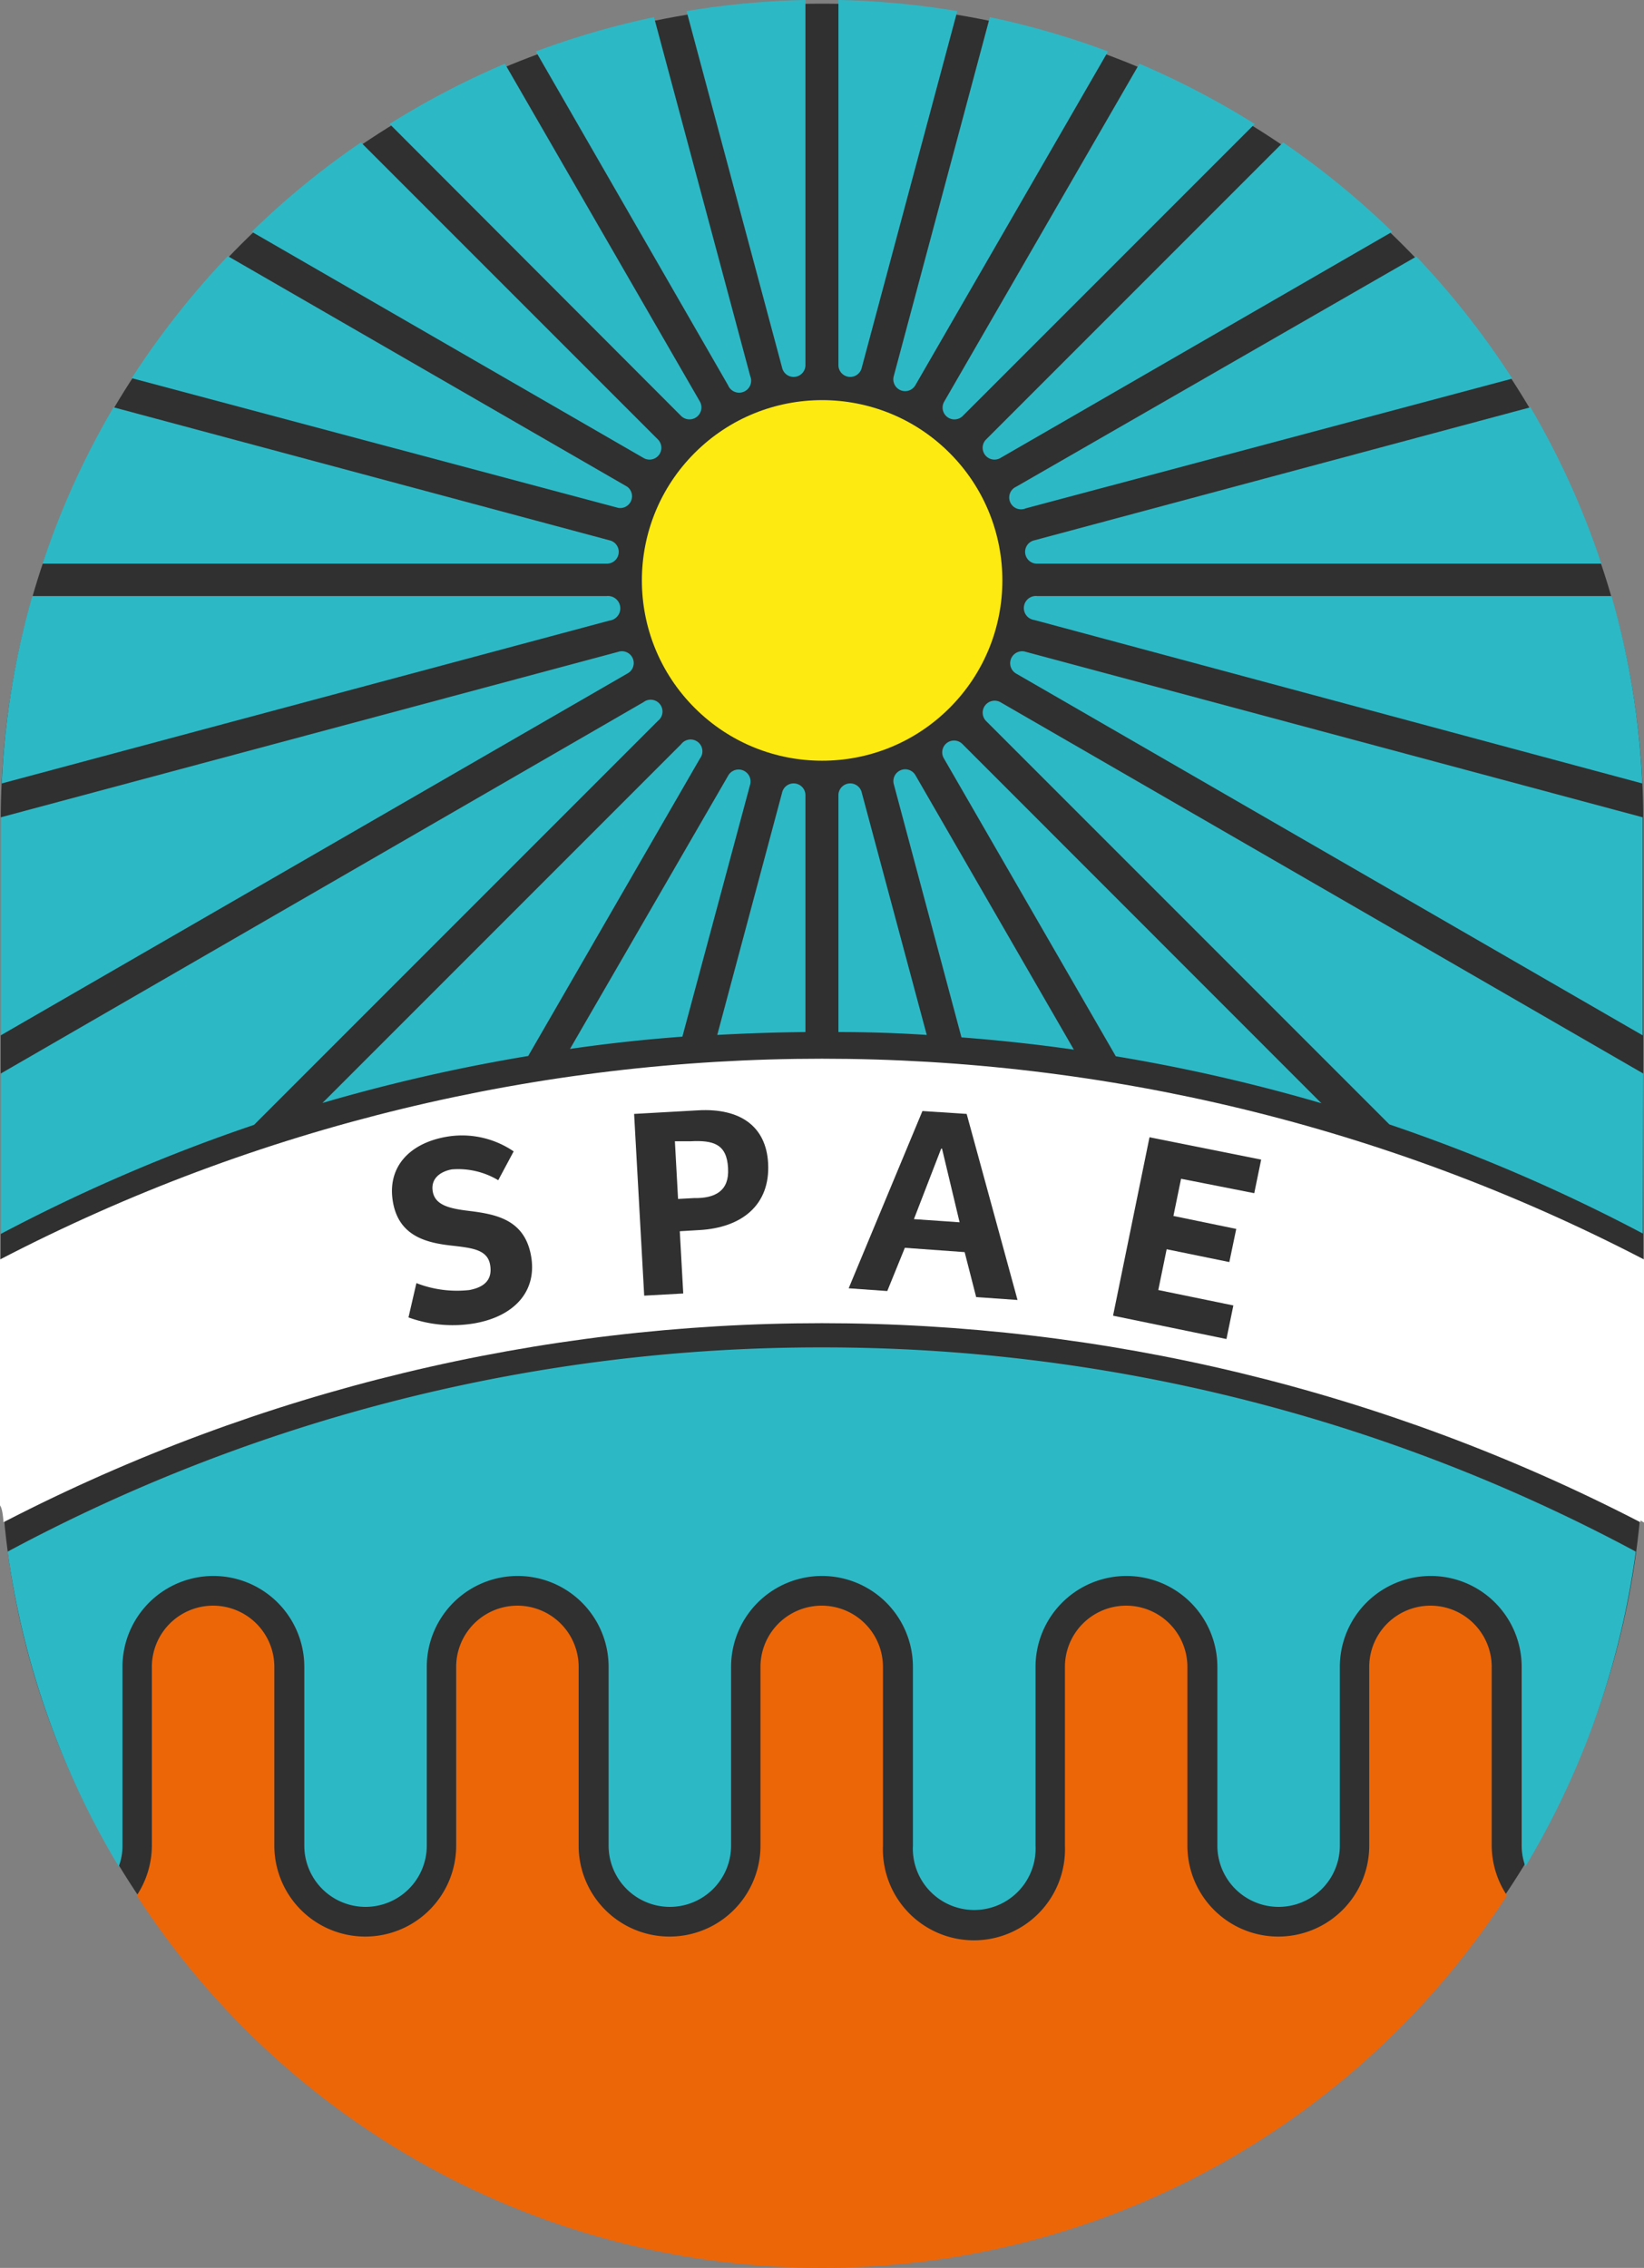 <?xml version="1.0" encoding="UTF-8" standalone="no"?>
<svg
   xmlns:dc="http://purl.org/dc/elements/1.1/"
   xmlns:cc="http://creativecommons.org/ns#"
   xmlns:rdf="http://www.w3.org/1999/02/22-rdf-syntax-ns#"
   xmlns:svg="http://www.w3.org/2000/svg"
   xmlns="http://www.w3.org/2000/svg"
   xmlns:sodipodi="http://sodipodi.sourceforge.net/DTD/sodipodi-0.dtd"
   xmlns:inkscape="http://www.inkscape.org/namespaces/inkscape"
   id="Vrstva_2"
   data-name="Vrstva 2"
   viewBox="0 0 114.1 157.36"
   version="1.1"
   sodipodi:docname="logo.svg"
   inkscape:version="1.0.2 (e86c8708, 2021-01-15)">
  <rect x="0" y="0" width="114.1" height="157.36" fill="#808080" stroke="none"/>
  <sodipodi:namedview
     pagecolor="#ffffff"
     bordercolor="#666666"
     borderopacity="1"
     objecttolerance="10"
     gridtolerance="10"
     guidetolerance="10"
     inkscape:pageopacity="0"
     inkscape:pageshadow="2"
     inkscape:window-width="1920"
     inkscape:window-height="1114"
     id="namedview904"
     showgrid="false"
     showguides="true"
     inkscape:guide-bbox="true"
     inkscape:zoom="6.8425354"
     inkscape:cx="74.109773"
     inkscape:cy="51.994572"
     inkscape:window-x="0"
     inkscape:window-y="23"
     inkscape:window-maximized="0"
     inkscape:current-layer="Vrstva_2"
     inkscape:document-rotation="0">
    <sodipodi:guide
       position="50.677,70.033"
       orientation="0,-1"
       id="guide908" />
    <sodipodi:guide
       position="-2.159,51.686"
       orientation="0,-1"
       id="guide910" />
    <sodipodi:guide
       position="113.31,69.969"
       orientation="0,-1"
       id="guide873" />
    <sodipodi:guide
       position="114.514,51.695"
       orientation="0,-1"
       id="guide875" />
  </sodipodi:namedview>
  <defs
     id="defs835">
    <style
       id="style833">.cls-1{fill:#303030;}.cls-2{fill:#2db8c5;}.cls-3{fill:#ec6608;}.cls-4{fill:#fcea10;}.cls-5{fill:#fff;stroke:#fff;stroke-miterlimit:10;stroke-width:0.1px;}.cls-6{fill:#303031;}</style>
  </defs>
  <path
     id="rect837"
     style="fill:#303030"
     d="M 57.05,0.254 C 88.628,0.254 114.05,26.057 114.05,57 l 0,30.385 -0.284,0.006 -0.403,12.654 c -0.05,1.574 0.282,3.75 0.151,5.296 -0.017,0.196 0.303,0.055 0.284,0.251 -2.723,28.328 -27.123,51.346 -56.875,51.346 -31.578,0 -56.873,-25.93 -56.873,-56.619 V 87.402 57 c 0,-31.07 25.422,-56.746 57,-56.746 z"
     class="cls-1"
     sodipodi:nodetypes="ssccssssscss" />
  <path
     class="cls-2"
     d="M91.13,98.66a.82.82,0,0,0-1-1.3L45.52,123.13v11.13a119.55,119.55,0,0,1,17.58-7.57Z"
     transform="translate(-45.47 -48.64)"
     id="path839" />
  <path
     class="cls-2"
     d="M88.37,93.87,45.52,105.35v15.13L89,95.38A.82.82,0,0,0,88.37,93.87Z"
     transform="translate(-45.47 -48.64)"
     id="path841" />
  <path
     class="cls-2"
     d="M87.56,90H47.71A56.27,56.27,0,0,0,45.59,103l42.18-11.3A.82.82,0,0,0,87.56,90Z"
     transform="translate(-45.47 -48.64)"
     id="path843" />
  <path
     class="cls-2"
     d="M87.77,86.13,53.35,76.9a56.57,56.57,0,0,0-4.93,10.85H87.56A.82.82,0,0,0,87.77,86.13Z"
     transform="translate(-45.47 -48.64)"
     id="path845" />
  <path
     class="cls-2"
     d="M97.54,103.05a.83.83,0,0,0-1.51-.63l-11,19q3.87-.56,7.8-.85Z"
     transform="translate(-45.47 -48.64)"
     id="path847" />
  <path
     class="cls-2"
     d="M94.05,101.27a.82.82,0,0,0-1.3-1l-24.9,24.9a121.86,121.86,0,0,1,14.28-3.26Z"
     transform="translate(-45.47 -48.64)"
     id="path849" />
  <path
     class="cls-2"
     d="M101.37,103.85a.82.82,0,0,0-1.62-.21l-4.5,16.81c2-.11,4.07-.18,6.12-.2Z"
     transform="translate(-45.47 -48.64)"
     id="path851" />
  <path
     class="cls-2"
     d="M112.28,100.28a.82.82,0,0,0-1.29,1l11.92,20.65a121.69,121.69,0,0,1,14.27,3.26Z"
     transform="translate(-45.47 -48.64)"
     id="path853" />
  <path
     class="cls-2"
     d="M109,102.42a.82.82,0,0,0-1.5.62l4.7,17.58q3.94.3,7.8.85Z"
     transform="translate(-45.47 -48.64)"
     id="path855" />
  <path
     class="cls-2"
     d="M105.28,103.64a.82.82,0,0,0-1.62.21v16.4q3.09,0,6.13.2Z"
     transform="translate(-45.47 -48.64)"
     id="path857" />
  <path
     class="cls-2"
     d="M116,95.38l43.48,25.1V105.62c0-.09,0-.18,0-.27L116.67,93.87A.83.83,0,0,0,116,95.38Z"
     transform="translate(-45.47 -48.64)"
     id="path859" />
  <path
     class="cls-2"
     d="M117.26,91.66,159.45,103A56.28,56.28,0,0,0,157.32,90H117.47A.82.82,0,0,0,117.26,91.66Z"
     transform="translate(-45.47 -48.64)"
     id="path861" />
  <path
     class="cls-2"
     d="M89,82.41l-27.72-16a57.56,57.56,0,0,0-6.67,8.47l33.77,9A.82.82,0,0,0,89,82.41Z"
     transform="translate(-45.47 -48.64)"
     id="path863" />
  <path
     class="cls-2"
     d="M159.52,123.13,114.9,97.36a.83.83,0,0,0-1,1.3l28,28a120.13,120.13,0,0,1,17.59,7.57Z"
     transform="translate(-45.47 -48.64)"
     id="path865" />
  <path
     class="cls-2"
     d="M97.54,74.74,90.86,49.83a56.76,56.76,0,0,0-8.2,2.38L96,75.37A.83.83,0,0,0,97.54,74.74Z"
     transform="translate(-45.47 -48.64)"
     id="path867" />
  <path
     class="cls-2"
     d="m 69.43,31.78 27.2,-15.7 A 57,57 0 0 0 89.05,9.88 L 68.44,30.49 a 0.82,0.82 0 0 0 0.99,1.29 z"
     id="path869" />
  <path
     class="cls-2"
     d="M101.37,73.94V48.64a57.63,57.63,0,0,0-8.25.77l6.63,24.74A.82.82,0,0,0,101.37,73.94Z"
     transform="translate(-45.47 -48.64)"
     id="path871" />
  <path
     class="cls-2"
     d="M112.28,77.51l20.27-20.27a57.55,57.55,0,0,0-8-4.18L111,76.51A.82.82,0,0,0,112.28,77.51Z"
     transform="translate(-45.47 -48.64)"
     id="path873" />
  <path
     class="cls-2"
     d="M109,75.37l13.37-23.16a56.39,56.39,0,0,0-8.2-2.38L107.5,74.74A.82.82,0,0,0,109,75.37Z"
     transform="translate(-45.47 -48.64)"
     id="path875" />
  <path
     class="cls-2"
     d="M91.13,79.13,70.52,58.52a55.72,55.72,0,0,0-7.58,6.2l27.2,15.7A.82.82,0,0,0,91.13,79.13Z"
     transform="translate(-45.47 -48.64)"
     id="path877" />
  <path
     class="cls-2"
     d="M105.28,74.15l6.63-24.74a57.36,57.36,0,0,0-8.25-.77v25.3A.82.82,0,0,0,105.28,74.15Z"
     transform="translate(-45.47 -48.64)"
     id="path879" />
  <path
     class="cls-2"
     d="M94.05,76.51,80.51,53.06a57,57,0,0,0-8,4.18L92.75,77.51A.83.83,0,0,0,94.05,76.51Z"
     transform="translate(-45.47 -48.64)"
     id="path881" />
  <path
     class="cls-2"
     d="M117.47,87.75h39.14a56.54,56.54,0,0,0-4.92-10.85l-34.43,9.23A.82.82,0,0,0,117.47,87.75Z"
     transform="translate(-45.47 -48.64)"
     id="path883" />
  <path
     class="cls-2"
     d="M116.67,83.91l33.76-9a57.5,57.5,0,0,0-6.66-8.47L116,82.41A.82.82,0,0,0,116.67,83.91Z"
     transform="translate(-45.47 -48.64)"
     id="path885" />
  <path
     class="cls-3"
     d="M149,176.7V164.3a4.25,4.25,0,1,0-8.5,0v12.4a6.31,6.31,0,1,1-12.62,0V164.3a4.25,4.25,0,1,0-8.5,0v12.4a6.32,6.32,0,1,1-12.63,0V164.3a4.25,4.25,0,1,0-8.5,0v12.4a6.31,6.31,0,1,1-12.62,0V164.3a4.25,4.25,0,1,0-8.5,0v12.4a6.31,6.31,0,1,1-12.62,0V164.3a4.25,4.25,0,1,0-8.5,0v12.4a6.31,6.31,0,0,1-1.05,3.46,56.67,56.67,0,0,0,95.1,0A6.31,6.31,0,0,1,149,176.7Z"
     transform="translate(-45.47 -48.64)"
     id="path887" />
  <path
     class="cls-2"
     d="M102.49,142.13A119.26,119.26,0,0,0,46,156.3a57.71,57.71,0,0,0,7.71,21.85,4,4,0,0,0,.26-1.45V164.3a6.31,6.31,0,1,1,12.62,0v12.4a4.25,4.25,0,1,0,8.5,0V164.3a6.31,6.31,0,1,1,12.62,0v12.4a4.25,4.25,0,1,0,8.5,0V164.3a6.31,6.31,0,1,1,12.62,0v12.4a4.26,4.26,0,1,0,8.51,0V164.3a6.31,6.31,0,1,1,12.62,0v12.4a4.25,4.25,0,1,0,8.5,0V164.3a6.31,6.31,0,1,1,12.62,0v12.4a4.26,4.26,0,0,0,.26,1.45A57.37,57.37,0,0,0,159,156.3,119.26,119.26,0,0,0,102.49,142.13Z"
     transform="translate(-45.47 -48.64)"
     id="path889" />
  <circle
     class="cls-4"
     cx="102.52"
     cy="88.92"
     r="12.51"
     transform="translate(-78.31 49.89) rotate(-45)"
     id="circle891" />
  <path
     class="cls-5"
     d="m 113.8,105.5 c 0.018,-0.192 0.487,0.298 0.483,0.105 0.1,-6.015 0.178,-11.989 0.147,-18.028 L 114.05,87.42 c -35.737,-18.547 -78.263,-18.547 -114,0 l -0.358,0.185 0.196,15.66 C -0.091,105.016 0.14,103.83 0.29,105.54 c 35.606,-18.373 77.904,-18.373 113.51,0 z"
     id="path893"
     sodipodi:nodetypes="ccccccsccc" />
  <path
     class="cls-6"
     d="M73.82,140.05l.55-2.38a7.77,7.77,0,0,0,3.68.48c.88-.17,1.65-.6,1.43-1.78-.19-1-1.2-1.13-2.46-1.28-1.72-.18-3.82-.54-4.27-3s1.13-4.1,3.63-4.56a6.35,6.35,0,0,1,4.74,1l-1.07,2a5.41,5.41,0,0,0-3.23-.75c-.75.14-1.49.61-1.31,1.56s1.22,1.17,2.6,1.33c1.8.23,3.75.6,4.21,3.07s-1.13,4.21-3.86,4.71A9,9,0,0,1,73.82,140.05Z"
     transform="translate(-45.47 -48.64)"
     id="path895" />
  <path
     class="cls-6"
     d="m 48.46,77.04 c 2.89,-0.16 4.71,1.09 4.85,3.67 0.16,2.91 -1.84,4.48 -4.78,4.64 l -1.35,0.08 0.24,4.32 -2.71,0.15 -0.7,-12.61 z m 2.07,4 c -0.09,-1.65 -1,-1.94 -2.63,-1.85 h -1.06 l 0.22,4 1.1,-0.06 c 1.5,0.03 2.46,-0.52 2.37,-2.05 z"
     id="path897" />
  <path
     class="cls-6"
     d="M112.56,125.93l3.53,12.91-2.87-.2-.8-3.12-4.15-.3-1.22,3-2.68-.19,5.12-12.3Zm-1.71,2.41h-.06l-1.89,4.89,3.17.22Z"
     transform="translate(-45.47 -48.64)"
     id="path899" />
  <path
     class="cls-6"
     d="M133,129.1l-.48,2.33-5.08-1-.53,2.58,4.36.9-.48,2.3-4.35-.89-.58,2.83,5.21,1.07-.48,2.33-7.87-1.62,2.53-12.38Z"
     transform="translate(-45.47 -48.64)"
     id="path901" />
</svg>

